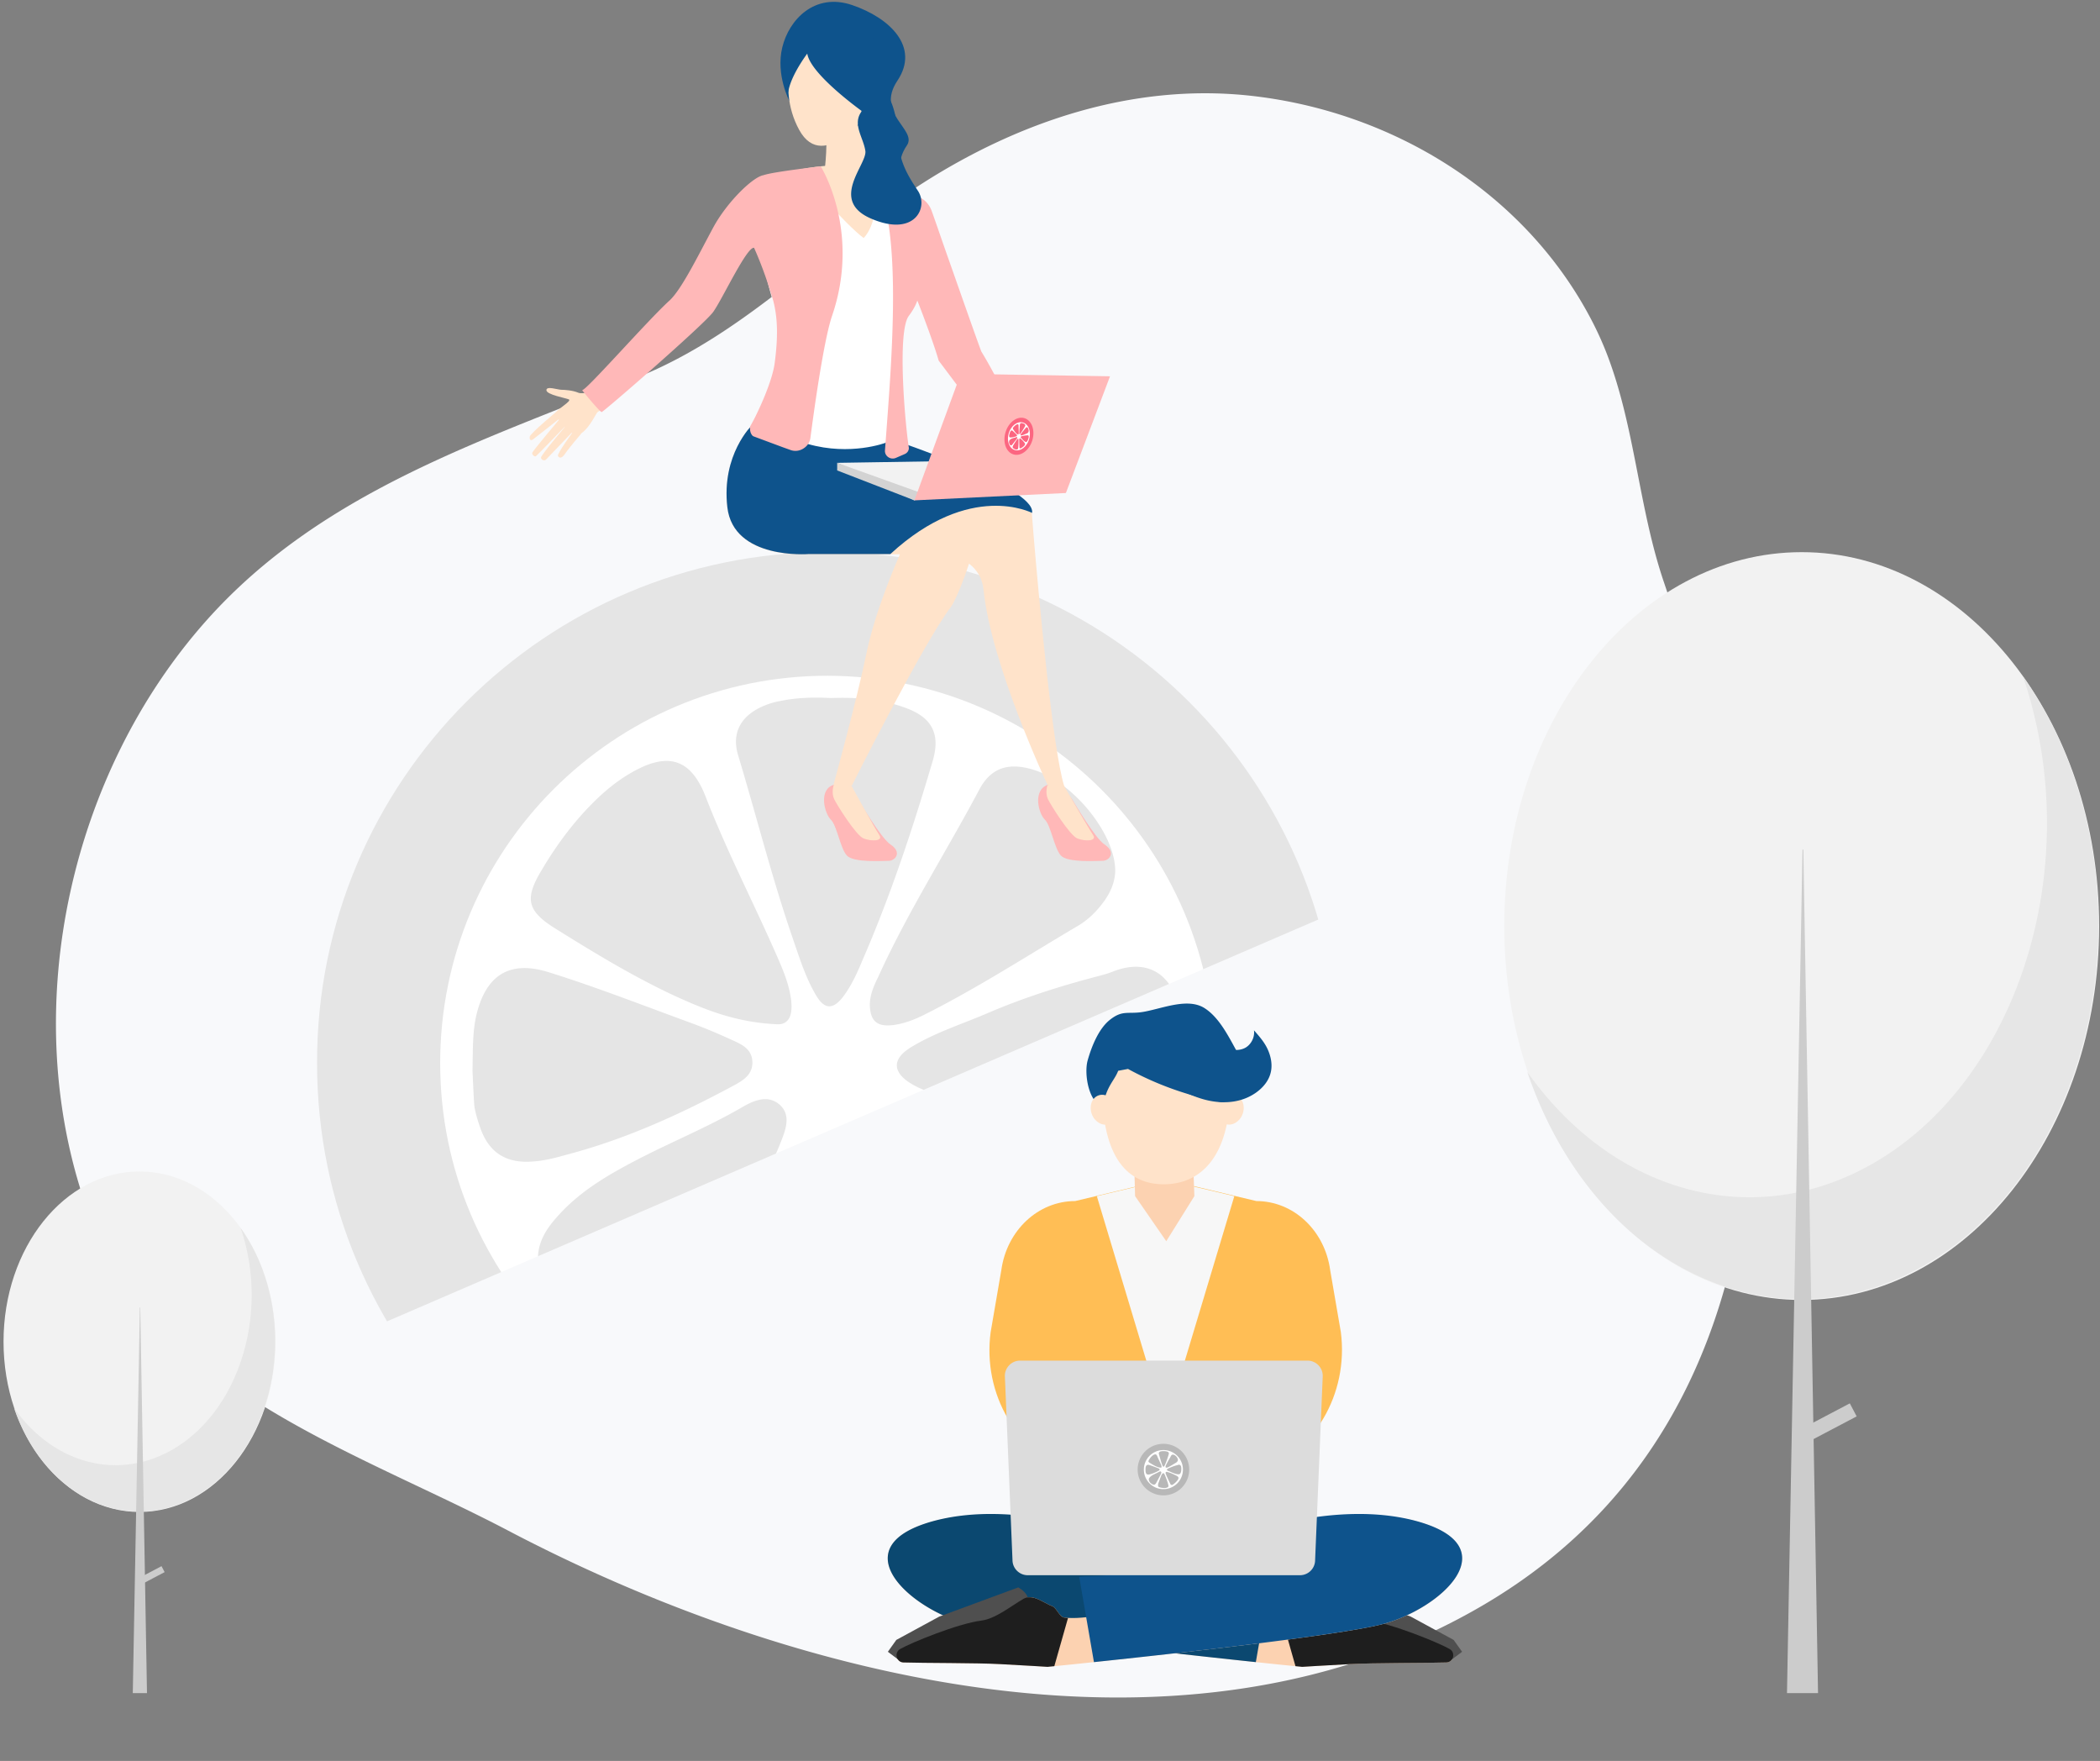 <svg width="563" height="472" fill="none" xmlns="http://www.w3.org/2000/svg"><rect width="100%" height="100%" fill="#808080" stroke="none"/><path d="M430.458 94.01a90.88 90.88 0 00-3.29-7.267c-17.864-35.083-54.115-57.2-92.769-61.173-30.922-3.137-61.009 6.954-86.865 23.423-25.804 16.418-46.489 39.527-75.166 51.553-40.429 16.888-85.507 30.22-117.214 65.983-36.042 40.625-49.936 102.216-32.96 154.187 16.506 50.716 71.3 67.134 113.871 89.459 76.524 40.207 182.507 66.924 262.165 19.711 95.432-56.519 78.09-184.825 47.847-273.866-6.895-20.286-7.731-42.141-15.619-62.01z" fill="#F8F9FB"/><path d="M358.921 284.961c0 75.621-61.339 136.96-136.96 136.96-75.621 0-136.96-61.339-136.96-136.96C84.882 209.34 146.222 148 221.843 148c75.738 0 137.077 61.34 137.077 136.961z" fill="#E5E5E5"/><path d="M325.676 284.961c0 57.359-46.473 103.832-103.832 103.832-57.36 0-103.833-46.473-103.833-103.832 0-57.36 46.473-103.833 103.833-103.833 57.359.117 103.832 46.59 103.832 103.833z" fill="#fff"/><path d="M226.76 383.057c-8.662-.468-16.857-1.405-24.934-3.863-6.906-2.107-9.13-5.502-8.428-12.759.234-2.927.585-5.853 1.639-8.546a2961.046 2961.046 0 0115.452-41.439c1.287-3.278 3.043-6.321 5.384-9.014 4.332-4.799 8.546-4.565 11.355 1.288 3.044 6.321 5.502 12.877 8.077 19.315 5.034 12.291 9.131 24.934 12.409 37.81 2.341 9.365-.117 13.228-9.482 15.686-3.863.937-7.843 1.171-11.472 1.522zm-18.377-108.515c-11.121-.468-19.549-3.98-27.743-7.726-11.004-5.151-21.422-11.472-31.723-17.91-7.726-4.8-8.312-8.077-3.629-15.803 4.097-6.907 8.896-13.345 14.749-18.964 2.927-2.81 6.204-5.385 9.833-7.375 9.482-5.268 15.452-3.161 19.315 6.79 5.619 14.515 12.76 28.211 18.964 42.375 1.756 3.98 3.512 8.078 3.98 12.409.468 4.565-1.171 6.321-3.746 6.204zm14.397-87.444c6.79-.234 13.579.234 20.135 2.692 7.023 2.575 9.248 7.024 7.14 14.164-5.384 18.262-11.354 36.289-18.963 53.731-1.405 3.395-2.927 6.672-5.151 9.599-2.692 3.395-4.917 3.278-7.141-.468-2.926-4.917-4.565-10.419-6.438-15.803-5.502-16.038-9.599-32.426-14.515-48.698-1.756-5.97.819-10.769 7.491-13.344a19.64 19.64 0 013.746-1.054c4.449-.936 8.897-1.053 13.696-.819zm44.835 179.337c-4.916.117-7.258-1.639-8.662-4.683-8.078-17.208-16.623-34.181-23.529-51.858-1.405-3.628-3.746-8.077-.352-11.589 3.161-3.277 7.258-.585 10.77.235 16.74 4.331 32.074 12.291 47.526 19.9 1.639.819 3.161 2.107 4.566 3.395 4.448 4.097 5.033 7.491 2.809 12.993-1.287 2.927-3.043 5.619-5.033 8.194-5.736 7.492-12.76 13.697-20.252 19.432-2.809 2.225-5.736 3.863-7.843 3.981zm-140.941-79.368c.117-5.736 0-10.067.936-14.515 2.459-11.004 8.78-15.335 19.549-11.94 13.111 4.097 25.871 9.13 38.747 13.813a151.917 151.917 0 0110.067 4.214c2.576 1.171 5.619 2.341 5.736 5.97.117 3.512-2.575 5.034-5.15 6.438-14.165 7.609-28.797 14.282-44.366 18.379-2.927.819-5.853 1.639-9.014 1.873-7.492.702-12.291-2.341-14.632-9.599-.586-1.756-1.171-3.629-1.405-5.502-.234-3.512-.351-7.023-.468-9.131zm190.341-5.033c0 6.789-.585 13.462-3.395 19.783-2.926 6.672-6.555 8.663-13.813 8.077-11.589-.936-22.124-5.033-32.66-9.599-6.321-2.692-12.408-5.736-18.963-7.96-1.288-.468-2.459-1.053-3.512-1.639-5.502-3.16-5.736-6.906-.117-10.184 6.438-3.863 13.579-6.087 20.368-9.014 9.833-4.214 19.9-7.374 30.319-10.067a29.156 29.156 0 002.926-.936c9.014-3.629 15.804.117 18.028 9.833.702 3.746.819 7.726.819 11.706zm-172.781 55.954c-.234-5.384 2.693-9.247 5.971-12.759 6.204-6.673 14.047-11.004 22.007-15.101 8.779-4.448 17.793-8.194 26.338-13.111 3.161-1.873 7.024-3.746 10.302-1.053 3.394 2.809 1.756 6.906.468 10.184-1.873 4.799-4.214 9.248-6.672 13.813a9152.176 9152.176 0 00-18.262 34.533c-6.321 11.94-12.994 13.813-24.465 6.438-8.546-5.385-14.633-12.525-15.687-22.944zm154.753-104.417c-.117 3.044-1.287 5.619-3.043 8.077-1.873 2.575-4.214 4.917-7.024 6.556-13.696 8.077-27.041 16.739-41.322 23.88-2.576 1.287-5.385 2.341-8.312 2.692-4.214.468-5.97-1.17-6.087-5.385 0-2.692 1.054-5.15 2.224-7.491 7.844-17.325 18.145-33.363 27.041-50.102 3.161-6.087 7.961-7.492 14.516-5.502 10.769 3.278 22.124 17.325 22.007 27.275z" fill="#E5E5E5"/><path d="M377.797 235.956L94.107 358.342c22.481 26.404 109.039 103.978 197.642 61.035 74.729-36.219 91.395-128.545 86.048-183.421z" fill="#F8F9FB"/><path d="M37.402 405.265c20.135 0 36.457-20.43 36.457-45.632C73.859 334.43 57.537 314 37.402 314 17.268 314 .946 334.43.946 359.633c0 25.202 16.322 45.632 36.456 45.632z" fill="#F2F2F2"/><path d="M64.52 329.154c7.916 23.175-.677 49.994-19.192 59.901-14.405 7.708-31.133 3.036-41.554-11.605 7.914 23.176 29.34 33.933 47.855 24.027 18.516-9.907 27.11-36.725 19.195-59.901a48.374 48.374 0 00-6.303-12.422z" fill="#E6E6E6"/><path d="M37.502 350.457h.1l1.804 103.36H35.6l1.902-103.36z" fill="#CCC"/><path d="M43.3 419.795l-6.026 3.173.84 1.595 6.027-3.172-.84-1.596z" fill="#CCC"/><path d="M483.025 348.442c44.04 0 79.741-44.871 79.741-100.221 0-55.351-35.701-100.221-79.741-100.221-44.039 0-79.74 44.87-79.74 100.221 0 55.35 35.701 100.221 79.74 100.221z" fill="#F2F2F2"/><path d="M542.341 181.281c17.313 50.899-1.482 109.8-41.979 131.559-31.508 16.929-68.098 6.668-90.892-25.488 17.311 50.9 64.175 74.525 104.673 52.769 40.499-21.757 59.296-80.658 41.986-131.558a106.414 106.414 0 00-13.788-27.282z" fill="#E6E6E6"/><path d="M483.245 227.74h.219l3.943 226.077h-8.324l4.162-226.077z" fill="#CCC"/><path d="M495.927 376.157l-13.182 6.939 1.837 3.49 13.182-6.94-1.837-3.489z" fill="#CCC"/><path d="M287.864 214.955s5.784 9.793 8.215 11.37c3.286 2.169 1.249 4.338-.328 4.403-1.578 0-9.596.592-11.37-1.446-1.775-2.037-2.629-8.018-4.272-9.595-1.643-1.577-3.352-7.821.788-9.333 3.615-1.38 6.967 4.601 6.967 4.601z" fill="#FFB8B8"/><path d="M285.301 210.683s6.638 11.502 7.755 13.145c1.117 1.708-2.169 1.708-4.206.92-2.038-.789-7.164-9.004-7.887-10.516-.854-1.774-.131-3.812-.131-3.812l4.469.263z" fill="#FFE3CA"/><path d="M230.488 214.955s5.784 9.793 8.215 11.37c3.286 2.169 1.249 4.338-.328 4.404-1.578 0-9.596.591-11.37-1.446-1.775-2.038-2.629-8.018-4.272-9.596-1.643-1.577-3.418-8.018.788-9.332 3.681-1.183 6.967 4.6 6.967 4.6z" fill="#FFB8B8"/><path d="M228.319 210.683s6.244 11.436 7.427 13.145c1.117 1.708-2.169 1.708-4.206.92-2.038-.789-7.164-9.004-7.887-10.516-.855-1.774-.132-3.812-.132-3.812l4.798.263zm-23.463-84.914l52.315 23.857s5.85 1.906 6.507 8.413c2.037 20.242 17.154 52.315 17.154 52.315 4.863 2.366 4.469.329 4.469.329-3.089-9.859-6.77-50.344-8.15-66.578-.263-3.417-.46-5.783-.526-6.572 0-.526-.591-1.183-1.577-1.971-7.164-5.85-36.739-17.877-36.739-17.877-22.017-.592-33.453 8.084-33.453 8.084z" fill="#FFE3CA"/><path d="M194.998 136.022c1.643 14.13 21.82 12.553 21.82 12.553h24.448s-6.44 14.327-8.938 26.355c-2.629 12.816-8.872 35.424-8.872 35.424s.394.789 4.863.329c0 0 19.191-38.251 26.552-47.912 1.577-2.037 6.112-13.342 6.901-20.045.263-2.235.131-4.01-.723-4.732-.854-.723-2.826-2.038-5.389-3.681-7.69-4.863-20.966-12.29-28.392-13.933-9.925-2.235-25.632-6.441-25.632-6.441s-8.281 7.952-6.638 22.083z" fill="#FFE3CA"/><path d="M211.626 27.053s-3.681-6.966-1.906-14.327c1.774-7.427 8.675-14.788 18.731-11.37 10.055 3.417 18.205 11.173 12.158 20.242-6.046 9.004 5.455 13.145 2.498 17.417-2.958 4.272-1.84 8.807-.592 9.793 1.249.985 5.258 4.534 4.798 8.806-.46 4.207-19.52-12.29-19.52-12.29s-10.318-20.965-16.167-18.27z" fill="#0E538C"/><path d="M201.241 116.042a88.64 88.64 0 01-1.84 3.483c14.262.395 28.589.855 42.851 1.249-2.234-7.558-1.511-17.811-1.117-25.566.46-9.53 5.718-16.102 5.192-25.698 2.826.46 3.286.526 6.112.986-4.337-12.356-5.783-18.468-19.256-23.2-4.404-1.577-7.23-1.84-11.962-1.446-15.576 1.315-20.243 1.446-27.932 15.576 11.961 1.906 9.99 6.178 13.604 18.14 1.775 5.784 3.615 12.29 2.695 18.402-.92 5.981-8.347 12.619-8.347 18.074z" fill="#fff"/><path d="M226.084 50.254c-6.375-1.183-4.994-4.732-4.994-4.732s.262-1.972.394-4.535c0-.657.066-1.315.066-2.038 0-1.051-.066-2.103-.198-3.154-.525-4.272 11.568-1.71 11.568-1.71s-.723 8.676.986 11.24c1.643 2.628-1.446 6.177-7.822 4.929z" fill="#FFE3CA"/><path d="M213.926 45.522s12.881 14.853 17.614 18.27c0 0 5.454-4.928 2.103-17.942 0 0-6.178-3.154-19.717-.328zm.394-35.754s-6.704 12.882-.065 25.04c6.638 12.16 19.651-5.323 20.439-7.36.855-2.038 5.324-13.67-3.549-17.154-8.872-3.55-14.919-4.01-16.825-.526zm-54.615 94.707s-3.155 1.38-4.667.789c-1.511-.658-3.812-.789-4.535-.789-.985 0-4.074-1.117-4.009.131.066 1.183 4.995 2.038 5.981 2.432.986.394-3.023 2.563-3.418 3.549-.394.986 4.207 7.427 6.77 5.587 2.563-1.841 3.943-5.521 4.469-5.784.526-.263 1.906-1.249 1.906-1.249l-2.497-4.666z" fill="#FFE3CA"/><path d="M149.583 109.996s-7.427 6.178-7.558 7.032c-.131.854.263 1.249.986.657.723-.526 7.361-5.783 7.361-5.783s-7.427 8.806-7.69 9.464c-.131.394.592 1.183.986.92s8.347-8.544 8.347-8.544-6.967 8.215-6.967 8.872c-.065.526.789 1.118 1.38.526.592-.591 7.493-7.821 7.493-7.821s-4.666 6.31-4.338 6.901c.197.329.789 1.052 1.906-.591 1.117-1.644 4.272-5.324 4.272-5.324l-6.178-6.309z" fill="#FFE3CA"/><path d="M238.703 148.509h-21.885s-20.177 1.643-21.82-12.553c-1.643-14.13 6.638-22.017 6.638-22.017s10.647 2.826 19.979 5.061c4.667-.986 10.253-1.643 16.825-1.446 0 0 39.434 13.013 38.251 19.914 0 .065-16.496-8.741-37.988 11.041z" fill="#0E538C"/><path d="M224.441 124.06l41.8-.657-21.097 10.713-20.703-10.056z" fill="#F2F2F2"/><path d="M237.455 118.671s-9.399 3.615-20.9.329l-.526-4.272 23.726 1.314-2.3 2.629z" fill="#fff"/><path d="M245.144 134.116l-20.703-8.018v-2.038l22.346 8.018-1.643 2.038z" fill="#D3D3D3"/><path d="M237.257 120.708c-.131 1.512 1.446 2.629 2.892 2.038l2.432-1.052c.723-.328 1.183-1.051 1.051-1.84-.985-6.309-3.154-30.89 0-35.162 1.183-1.577 1.906-2.957 2.301-4.14 2.103 5.389 4.666 12.356 5.718 16.102l19.716 26.289 6.638 1.709c-8.281-19.914-14.919-30.43-14.919-30.43-1.314-3.483-4.995-13.999-8.281-23.331-2.103-5.916-3.943-11.37-4.995-14.262-.525-1.512-1.511-2.76-2.891-3.55-3.089-1.84-8.15-4.731-12.751-6.966h-.065a3.24 3.24 0 00-.46-.197c8.806 13.21 5.389 50.738 3.614 74.792 0-.065 0-.065 0 0zm-32.598-73.74c-2.826.46-9.793 7.229-13.473 14.064-4.207 7.821-8.544 16.694-11.765 19.586-5.915 5.389-22.543 24.383-23.331 23.923-.329-.198 4.535 5.652 5.192 5.915.328.131 27.275-23.266 29.904-26.815 2.431-3.352 9.004-17.548 10.975-17.22.132.329 2.564 5.521 4.798 13.08.066.13.066.262.132.394 1.577 5.257 1.446 11.041.591 17.482-.657 4.863-4.272 12.816-6.441 16.693-.263.461-.197 1.381.066 2.038.197.394.394.723.723.854l7.952 2.958 1.841.657c1.314.526 2.76.263 3.812-.526a3.895 3.895 0 001.643-2.76c1.774-13.539 4.009-27.406 5.783-32.599 7.821-22.871-3.023-40.09-3.023-40.09s-12.882 1.445-15.379 2.366z" fill="#FFB8B8"/><path d="M245.144 134.116l12.422-33.913 40.025.657-11.83 31.284-40.617 1.972z" fill="#FFB8B8"/><path d="M276.76 118.033c-.815 2.68-3.085 4.365-5.067 3.762-1.982-.603-2.929-3.267-2.113-5.947.812-2.681 3.082-4.366 5.064-3.763 1.985.604 2.932 3.268 2.116 5.948z" fill="#FC6681"/><path d="M275.889 117.768c-.619 2.033-2.338 3.309-3.842 2.852-1.503-.458-2.22-2.476-1.602-4.509.619-2.033 2.338-3.309 3.842-2.852 1.502.462 2.219 2.48 1.602 4.509z" fill="#fff"/><path d="M272.238 120.456a2.187 2.187 0 01-.612-.336c-.158-.13-.18-.268-.083-.52.037-.101.078-.202.135-.289.281-.45.565-.898.852-1.346.069-.106.148-.2.238-.276.165-.136.273-.094.284.136.012.248.005.5.003.749 0 .476-.029.956-.082 1.439-.04.35-.146.468-.418.48-.111.003-.218-.021-.317-.037zm.688-3.993c-.286-.105-.469-.297-.643-.495a8.095 8.095 0 01-.639-.888c-.151-.232-.131-.353.075-.589.182-.212.377-.402.591-.554.108-.077.221-.142.338-.183.305-.112.439.011.433.394-.009.56.03 1.102.04 1.653.003.155.005.315-.029.472-.037.165-.099.215-.166.19zm1.321-2.984c.18.045.353.116.499.256.156.147.166.322.034.559a21.172 21.172 0 01-1.077 1.753 1.767 1.767 0 01-.238.299c-.107.099-.164.077-.182-.074-.024-.197-.008-.405.001-.611.029-.612.099-1.226.145-1.842.018-.225.138-.375.34-.413a.453.453 0 01.11-.008c.127.003.245.034.368.081zm-.759 6.713c-.13-.035-.172-.116-.176-.235-.027-.674-.068-1.344-.058-2.025.002-.14-.011-.316.116-.414.118-.091.196.037.28.094.392.287.708.692 1.031 1.085.034.042.06.1.083.156.072.181.051.306-.067.483-.065.094-.14.175-.22.251a3.598 3.598 0 01-.74.527c-.098.056-.192.091-.249.078zm-2.839-3.937c.065-.202.109-.357.182-.507.183-.37.395-.473.641-.267.299.25.579.53.867.799.075.072.148.149.218.229.055.062.122.128.086.258-.035.125-.122.157-.204.187-.454.156-.909.276-1.362.297a.955.955 0 01-.256-.005c-.204-.035-.297-.181-.28-.457.003-.067.008-.138.022-.206.032-.127.067-.252.086-.328zm5.044 1.34c-.073.241-.16.472-.302.674-.149.213-.265.255-.449.176-.294-.125-.526-.355-.753-.601-.137-.145-.263-.302-.411-.433a.583.583 0 01-.074-.086c-.111-.156-.076-.291.106-.362.211-.085.422-.107.631-.157a4.76 4.76 0 01.904-.115.654.654 0 00.087-.01c.275-.056.413.13.366.493-.022.138-.062.28-.105.421zm-5.132.605c.052-.193.17-.306.294-.405.234-.187.487-.278.74-.359.278-.088.554-.149.831-.255.103-.041.225-.077.282.045.058.127-.029.259-.098.365-.101.155-.21.294-.324.436l-.851 1.078c-.294.373-.489.386-.71.033a1.176 1.176 0 01-.164-.938zm5.182-2.467a.657.657 0 01-.166.262.778.778 0 01-.255.177c-.446.177-.89.377-1.341.517a.583.583 0 01-.247.029c-.115-.017-.144-.089-.101-.24a.786.786 0 01.139-.247c.392-.552.835-1.038 1.249-1.561.148-.19.289-.202.44-.079.247.202.393.791.282 1.142z" fill="#FC6681"/><path d="M246.064 51.108c-2.957-4.469-5.06-8.018-5.323-14.393-.198-4.206-1.118-9.924-4.009-12.75 3.023-7.887-.526-10.253-1.972-12.816-1.775-3.22-14.919-10.976-20.111-2.826-5.192 8.084-3.352 16.562-3.352 16.562.526-4.47 5.126-10.516 5.126-10.516.723 4.666 10.384 12.29 14.591 15.38a.497.497 0 00-.132.262c-2.366 3.418.592 6.835 1.117 10.45.526 3.615-9.924 13.342 1.709 18.205 11.633 4.93 15.314-3.154 12.356-7.558z" fill="#0E538C"/><path d="M345.766 416.593h-69.282v15.891h69.282v-15.891z" fill="#072C3D"/><path d="M259.685 435.435c11.805 2.951 55.345 7.809 77.001 10.079 4.813.499 8.536.908 10.624 1.089 1.135.091 1.771.182 1.771.182s5.675-.363 12.576-.726c6.356-.364 21.021-.273 26.106-.454 1.907-.046 2.542-2.634.908-3.587-2.997-1.725-15.573-6.856-21.747-7.628-3.814-.454-7.991-3.904-11.305-5.811-2.543-1.498-5.449 1.09-7.764 1.952-1.135.409-1.952 2.951-3.223 3.042-.318.046-.636.046-.954.091-1.589.091-3.269 0-4.858-.182-.454-.045-.862-.09-1.317-.181-5.039-.772-9.216-2.361-9.216-2.361-15.437-7.991-49.397-29.375-75.82-23.7-.227.046-.455.091-.636.137-.227.045-.454.09-.636.136-26.56 6.674-7.355 23.926 8.49 27.922z" fill="#FCD2B1"/><path d="M259.685 435.435c11.805 2.951 55.345 7.809 77.001 10.079l3.95-22.837c-.772-.136-1.589-.182-2.406-.182a64.175 64.175 0 01-24.335-5.085c-17.525-7.491-42.314-15.028-62.745-9.943-26.515 6.72-7.31 23.972 8.535 27.968z" fill="#0B4870"/><path d="M354.302 429.124c0-2.27 2.724-3.632 2.724-3.632l21.157 7.809 11.532 6.265 2.27 3.178-2.724 2.043-23.609-3.405-7.718-4.54-3.632-7.718z" fill="#4F4F4F"/><path d="M343.633 433.664l3.677 12.939c1.135.091 1.771.182 1.771.182s5.675-.363 12.576-.726c6.356-.364 21.021-.273 26.106-.454 1.907-.046 2.542-2.634.908-3.587-2.997-1.725-15.573-6.856-21.747-7.628-3.814-.454-7.991-3.904-11.305-5.811-2.543-1.498-5.449 1.09-7.764 1.952-1.135.409-1.952 2.951-3.223 3.042-.364.046-.681.091-.999.091z" fill="#1E1E1E"/><path d="M337.413 394.437l-19.886 6.538c-2.77 0-5.04-2.452-5.04-5.448 0 2.996-2.27 5.448-5.039 5.448l-19.886-6.538c-14.846-4.858-24.199-20.748-21.974-37.365l2.86-16.617c1.453-10.624 9.852-18.524 19.795-18.524l5.357-1.271.5-.136 9.534-2.271 3.859-.908h10.079l3.859.908 9.535 2.271.499.136 5.357 1.271c9.943 0 18.343 7.854 19.795 18.524l2.861 16.617c2.134 16.617-7.219 32.507-22.065 37.365z" fill="#FFBE55"/><path d="M350.806 414.005l-75.684-2.542-4.813-65.696h86.218l-5.721 68.238z" fill="#FFBE55"/><path d="M370.283 435.435c-11.804 2.951-55.344 7.809-77.001 10.079-4.812.499-8.535.908-10.624 1.089-1.135.091-1.77.182-1.77.182s-5.675-.363-12.576-.726c-6.357-.364-21.021-.273-26.106-.454-1.907-.046-2.543-2.634-.908-3.587 2.996-1.725 15.572-6.856 21.747-7.628 3.814-.454 7.991-3.904 11.305-5.811 2.542-1.498 5.448 1.09 7.764 1.952 1.135.409 1.952 2.951 3.223 3.042.318.046.636.046.954.091 1.589.091 3.268 0 4.858-.182.454-.045.862-.09 1.316-.181 5.04-.772 9.217-2.361 9.217-2.361 15.436-7.991 49.396-29.375 75.82-23.7.227.046.454.091.636.137.227.045.454.09.635.136 26.606 6.674 7.401 23.926-8.49 27.922z" fill="#FCD2B1"/><path d="M370.283 435.435c-11.804 2.951-55.344 7.809-77.001 10.079l-3.95-22.837c.772-.136 1.59-.182 2.407-.182a64.175 64.175 0 0024.335-5.085c17.525-7.491 42.314-15.028 62.745-9.943 26.56 6.72 7.355 23.972-8.536 27.968z" fill="#0E538C"/><path d="M275.712 429.124c0-2.27-2.724-3.632-2.724-3.632l-21.157 7.809-11.532 6.265-2.27 3.178 2.724 2.043 23.609-3.405 7.718-4.54 3.632-7.718z" fill="#4F4F4F"/><path d="M286.336 433.664l-3.678 12.939c-1.135.091-1.77.182-1.77.182s-5.675-.363-12.576-.726c-6.357-.364-21.021-.273-26.106-.454-1.907-.046-2.543-2.634-.908-3.587 2.996-1.725 15.572-6.856 21.747-7.628 3.814-.454 7.991-3.904 11.305-5.811 2.542-1.498 5.448 1.09 7.764 1.952 1.135.409 1.952 2.951 3.223 3.042.363.046.681.091.999.091z" fill="#1E1E1E"/><path d="M330.92 320.614l-18.433 61.292-18.433-61.292 9.535-2.27 3.859-.908h10.033l3.859.908 9.58 2.27z" fill="#F7F7F7"/><path d="M333.122 298.651c.805-2.108.034-4.361-1.723-5.032-1.757-.671-3.833.494-4.639 2.602-.805 2.108-.034 4.361 1.722 5.032 1.757.671 3.834-.494 4.64-2.602z" fill="#FFE3CA"/><path d="M304.043 310.762l.272 9.852 8.354 12.077 7.537-12.077-.364-10.033-15.799.181z" fill="#FCD2B1"/><path d="M329.831 291.33c0 19.296-8.354 26.106-17.843 26.106s-16.526-6.81-16.526-26.106c0-10.487 7.718-18.977 17.207-18.977 9.489-.046 17.162 8.49 17.162 18.977z" fill="#FFE3CA"/><path d="M302.408 286.518a84.265 84.265 0 0024.789 8.853c3.405.636 7.128-8.808 5.267-11.986-2.588-4.495-5.176-10.397-9.534-13.166-4.359-2.77-10.806-.091-15.891.908-4.54.908-5.902-.636-9.534 2.27-2.997 2.406-4.858 7.128-5.902 10.805-1.045 3.678.317 11.487 4.086 12.349.908-5.448 3.087-6.855 4.086-9.534l2.633-.499z" fill="#0E538C"/><path d="M297.359 301.268c1.757-.671 2.528-2.924 1.722-5.032-.805-2.108-2.882-3.273-4.639-2.602-1.756.671-2.527 2.924-1.722 5.032.805 2.108 2.882 3.273 4.639 2.602z" fill="#FFE3CA"/><path d="M348.491 422.223H275.53c-2.224 0-4.086-1.816-4.086-4.086l-2.043-49.352c0-2.224 1.816-4.086 4.086-4.086h77.047c2.224 0 4.086 1.816 4.086 4.086l-2.043 49.352a4.069 4.069 0 01-4.086 4.086z" fill="#DCDCDC"/><path d="M318.82 393.91a6.912 6.912 0 01-6.91 6.91 6.912 6.912 0 01-6.91-6.91 6.903 6.903 0 016.904-6.91 6.913 6.913 0 016.916 6.91z" fill="#B8B8B8"/><path d="M317.143 393.91a5.238 5.238 0 01-5.239 5.239 5.238 5.238 0 01-5.239-5.239 5.238 5.238 0 1110.478 0z" fill="#fff"/><path d="M312.152 398.859c-.437-.023-.85-.071-1.258-.195-.348-.106-.46-.277-.425-.643a1.49 1.49 0 01.083-.432c.254-.696.513-1.393.779-2.09a1.55 1.55 0 01.272-.455c.218-.242.431-.23.573.065.153.319.277.65.407.974.254.621.461 1.258.626 1.908.118.473-.006.667-.478.791-.195.048-.396.06-.579.077zm-.927-5.475c-.561-.023-.986-.2-1.4-.389-.555-.26-1.081-.579-1.6-.904-.39-.242-.42-.408-.183-.797.206-.349.448-.674.744-.957.147-.142.313-.272.496-.372.478-.266.779-.16.974.342.284.733.644 1.424.957 2.138.089.201.177.408.201.626.024.231-.059.319-.189.313zm.726-4.411c.343-.012.685.011 1.016.135.355.13.467.355.36.715-.271.921-.572 1.831-.956 2.711a2.128 2.128 0 01-.26.484c-.136.172-.248.166-.36-.023-.148-.248-.231-.526-.325-.798-.278-.809-.485-1.636-.733-2.457-.088-.301.042-.543.378-.673.059-.023.124-.041.189-.053.225-.047.449-.053.691-.041zm2.262 9.048c-.248.005-.366-.083-.437-.237-.407-.868-.838-1.724-1.187-2.616-.071-.183-.189-.408-.018-.585.16-.165.367-.029.544.012.844.219 1.618.62 2.398 1.004.082.041.159.106.23.171.224.207.254.378.142.656a2.004 2.004 0 01-.254.413c-.29.378-.644.691-1.022.981-.142.112-.289.195-.396.201zm-7.11-4.005c.005-.289 0-.508.047-.732.124-.555.443-.774.986-.602.662.206 1.305.46 1.955.696.171.065.343.136.508.213.13.059.283.118.289.301.006.177-.13.254-.26.325-.714.384-1.452.721-2.238.927a2.27 2.27 0 01-.455.095c-.378.035-.62-.118-.738-.484a1.532 1.532 0 01-.071-.278c-.012-.177-.018-.354-.023-.461zm9.603-.254c0 .343-.03.68-.172.998-.147.337-.33.438-.697.408-.584-.047-1.116-.254-1.647-.484-.319-.136-.626-.29-.957-.402a1.21 1.21 0 01-.177-.083c-.278-.159-.29-.348-.006-.513.325-.195.685-.308 1.027-.455a10.593 10.593 0 011.53-.508c.065-.018.101-.03.148-.047.455-.183.797.006.909.496.036.189.042.39.042.59zm-8.718 2.823c-.011-.271.136-.466.302-.643.313-.337.708-.555 1.11-.762.443-.225.898-.414 1.329-.662.159-.094.354-.189.52-.053.171.142.088.349.023.514a6.197 6.197 0 01-.336.697c-.308.579-.615 1.157-.922 1.742-.319.603-.655.697-1.234.325-.431-.272-.738-.632-.792-1.158zm7.808-5.268a.741.741 0 01-.153.408c-.095.13-.213.248-.355.331-.691.407-1.364.844-2.085 1.204-.13.065-.271.118-.419.136-.213.024-.301-.059-.307-.271 0-.136.053-.26.112-.378.396-.875.916-1.684 1.364-2.528.16-.307.402-.378.733-.278.543.166 1.116.874 1.11 1.376z" fill="#B8B8B8"/><path d="M309.309 287.971c4.268 2.678 8.626 5.357 13.303 6.674 4.676 1.316 9.807 1.18 13.983-1.68 1.907-1.317 3.723-3.315 4.177-5.948.364-2.088-.181-4.313-1.089-6.129-.908-1.816-2.225-3.269-3.496-4.722.272 1.998-.908 3.95-2.406 4.722-1.499.772-3.224.636-4.768.182-2.587-.727-5.039-2.18-7.536-3.406-2.497-1.225-5.131-2.224-7.809-1.952a7.762 7.762 0 00-6.493 5.04" fill="#0E538C"/></svg>